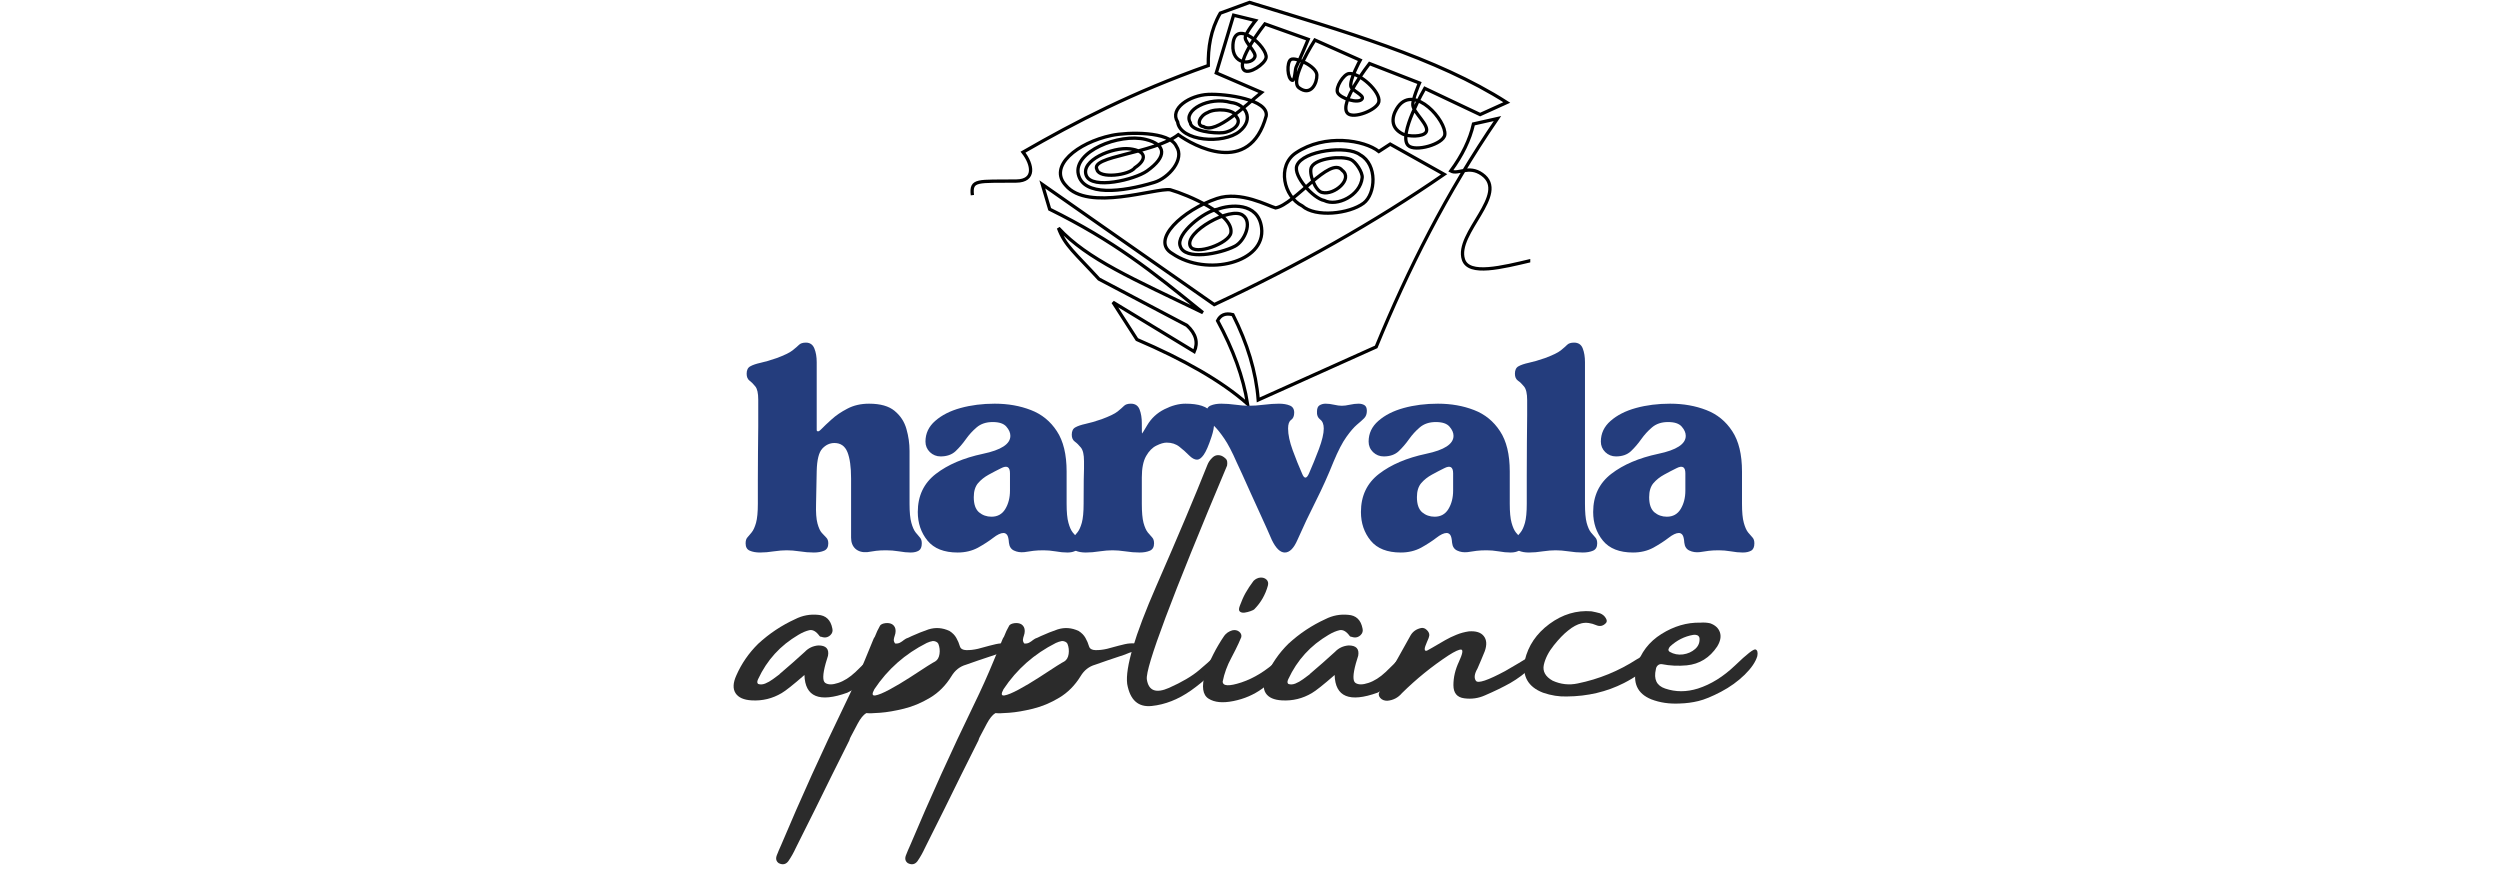 <svg xmlns="http://www.w3.org/2000/svg" xmlns:xlink="http://www.w3.org/1999/xlink" width="400" zoomAndPan="magnify" viewBox="0 0 300 105" height="140" preserveAspectRatio="xMidYMid meet" version="1.0"><defs><g/><clipPath id="ebaa6765a4"><path d="M 116.133 0 L 183.633 0 L 183.633 48.75 L 116.133 48.75 Z M 116.133 0 " clip-rule="nonzero"/></clipPath></defs><g clip-path="url(#ebaa6765a4)"><path stroke-linecap="butt" transform="matrix(0.128, 0, 0, 0.129, 83.877, -26.362)" fill="none" stroke-linejoin="miter" d="M 256.319 385.893 C 254.573 370.856 261.434 373.226 297.546 372.77 C 315.556 372.557 312.952 357.491 303.794 345.917 C 353.23 317.667 406.923 290.115 477.463 265.328 C 477.248 248.894 479.484 232.552 488.704 216.604 L 516.178 206.61 C 602.859 233.007 691.592 257.855 757.323 299.684 L 732.329 310.923 L 680.474 286.561 C 680.474 286.561 655.082 329.878 664.853 339.659 C 671.163 346.008 698.086 338.536 699.219 329.666 C 700.873 316.938 671.101 282.521 655.48 303.451 C 651.621 308.645 645.189 321.859 659.86 329.058 C 664.792 331.458 679.034 331.974 681.73 327.175 C 685.13 321.069 669.815 309.131 669.233 302.205 C 668.773 296.828 675.481 281.579 675.481 281.579 L 628.618 263.475 C 628.618 263.475 599.398 300.413 608.005 309.678 C 613.334 315.389 635.816 306.701 637.378 299.076 C 639.308 289.66 618.786 271.525 609.261 272.831 C 604.207 273.53 596.703 285.589 598.632 290.328 C 600.899 295.856 618.695 301.385 621.757 296.251 C 623.779 292.88 611.925 288.536 611.129 284.708 C 609.843 278.359 619.889 260.346 619.889 260.346 L 577.406 241.604 C 577.406 241.604 553.025 278.937 562.428 285.954 C 573.792 294.429 579.581 281.428 579.275 274.076 C 578.968 265.966 559.12 257.126 554.924 259.708 C 550.789 262.26 551.494 277.752 556.18 279.089 C 558.753 279.818 558.722 269.004 559.917 266.573 C 563.286 259.708 571.158 240.966 571.158 240.966 L 530.543 226.598 C 530.543 226.598 502.272 261.987 511.186 269.702 C 515.811 273.712 530.36 264.082 531.646 258.129 C 533.667 248.773 502.303 220.128 500.588 245.978 C 499.332 264.72 518.567 265.024 521.201 257.217 C 522.641 252.874 512.013 244.004 512.135 239.417 C 512.258 235.073 521.814 223.469 521.814 223.469 L 501.2 218.487 L 484.967 272.193 L 527.419 290.328 C 512.625 302.266 484.752 329.423 473.083 322.163 C 465.67 321.221 469.254 312.047 476.85 309.07 C 483.987 304.757 502.579 305.941 503.712 312.807 C 509.746 319.459 500.159 326.871 491.215 327.782 C 483.252 328.633 461.229 326.415 460.586 318.426 C 453.633 306.914 478.075 293.791 498.689 299.684 C 512.441 301.051 520.926 315.085 506.806 326.537 C 491.828 338.748 451.152 335.923 448.732 317.788 C 440.738 305.395 460.065 292.94 477.463 292.181 C 494.523 291.452 534.004 296.98 531.799 312.169 C 516.209 369.125 463.036 339.659 449.345 329.666 C 425.944 347.497 366.125 349.441 373.139 362.138 C 375.161 370.826 403.585 367.545 408.761 360.285 C 419.634 353.147 420.247 344.702 403.738 342.788 C 387.964 340.966 357.243 353.572 363.154 367.758 C 368.606 380.941 408.332 371.585 420.002 363.414 C 438.962 350.079 438.104 338.687 418.746 334.04 C 393.538 327.995 350.78 345.583 355.65 366.512 C 360.428 387.047 396.142 383.311 426.863 374.015 C 440.156 370.006 455.9 352.539 447.477 340.297 C 441.075 326.324 401.9 327.144 386.892 330.303 C 354.578 337.077 327.348 359.101 343.796 376.719 C 364.716 401.689 428.364 378.845 441.841 380.881 C 458.564 385.68 501.262 403.693 498.689 420.856 C 497.219 430.789 464.69 442.515 460.586 433.371 C 454.736 420.34 498.566 396.008 509.93 404.635 C 519.18 411.014 511.553 428.633 502.456 433.371 C 488.244 440.692 455.226 446.707 451.213 433.371 C 446.588 422.01 474.063 400.595 486.192 399.015 C 497.464 394.763 524.264 391.907 527.419 416.178 C 531.646 448.438 476.207 462.32 443.74 440.236 C 422.636 427.995 453.572 399.714 485.579 389.021 C 507.755 381.61 533.821 396.038 540.559 397.77 C 558.202 394.854 591.894 348.772 603.012 362.776 C 613.549 370.674 595.6 386.318 584.267 383.402 C 577.927 382.308 571.219 365.328 574.282 359.647 C 578.723 351.415 602.553 349.015 611.129 352.782 C 615.693 354.787 622.278 364.69 621.757 369.641 C 620.012 386.409 598.081 396.828 586.166 390.874 C 575.997 389.021 556.823 368.062 560.529 358.402 C 565.951 344.368 608.036 339.143 619.889 348.408 C 636.276 357.369 634.469 384.921 623.013 393.396 C 609.628 403.268 578.049 406.883 565.553 395.887 C 548.186 387.412 541.509 358.584 559.611 346.555 C 586.932 328.39 623.84 334.617 637.378 345.279 L 648.007 338.414 L 698.576 366.512 C 633.58 411.105 561.54 451.385 483.068 487.715 L 321.866 375.868 L 328.788 398.985 C 388.913 428.42 424.076 456.184 472.439 495.188 C 406.923 463.687 364.042 445.552 336.997 416.482 C 342.939 432.703 352.587 439.629 375.008 463.961 L 457.462 507.065 C 466.099 514.963 468.029 523.104 464.323 531.427 L 388.117 485.498 L 410.599 520.188 C 454.429 538.839 489.898 558.705 514.31 580.151 C 510.328 555.242 500.833 529.422 486.192 502.691 C 488.826 497.405 493.482 495.279 500.557 497.071 C 514.095 523.681 522.243 550.109 524.295 576.384 L 634.867 527.053 C 664.7 455.151 700.597 384.07 748.563 314.66 L 726.081 319.672 C 722.712 334.374 715.575 348.924 704.824 363.384 C 711.808 367.12 721.487 357.582 734.198 366.512 C 760.11 384.708 708.5 421.373 716.708 445.856 C 721.762 460.953 752.545 453.146 781.03 446.464 " stroke="#000000" stroke-width="3.082" stroke-opacity="1" stroke-miterlimit="4"/></g><g fill="#243d7d" fill-opacity="1"><g transform="translate(89.036, 66.036)"><g><path d="M 5.375 0 C 4.938 0 4.422 0.039 3.828 0.125 C 3.242 0.219 2.691 0.266 2.172 0.266 C 1.68 0.266 1.27 0.191 0.938 0.047 C 0.602 -0.098 0.438 -0.391 0.438 -0.828 C 0.438 -1.141 0.504 -1.375 0.641 -1.531 C 0.785 -1.695 0.957 -1.898 1.156 -2.141 C 1.363 -2.391 1.539 -2.773 1.688 -3.297 C 1.832 -3.816 1.906 -4.582 1.906 -5.594 C 1.906 -6.406 1.906 -7.352 1.906 -8.438 C 1.906 -9.52 1.91 -10.625 1.922 -11.75 C 1.941 -12.875 1.953 -13.91 1.953 -14.859 C 1.953 -15.816 1.953 -16.594 1.953 -17.188 C 1.953 -17.781 1.953 -18.078 1.953 -18.078 C 1.953 -18.859 1.832 -19.391 1.594 -19.672 C 1.363 -19.961 1.133 -20.191 0.906 -20.359 C 0.676 -20.535 0.562 -20.812 0.562 -21.188 C 0.562 -21.625 0.707 -21.922 1 -22.078 C 1.289 -22.242 1.703 -22.383 2.234 -22.5 C 2.766 -22.613 3.406 -22.801 4.156 -23.062 C 5.082 -23.406 5.719 -23.711 6.062 -23.984 C 6.414 -24.266 6.676 -24.488 6.844 -24.656 C 7.02 -24.832 7.297 -24.922 7.672 -24.922 C 8.16 -24.922 8.5 -24.688 8.688 -24.219 C 8.875 -23.758 8.969 -23.211 8.969 -22.578 L 8.969 -14.391 C 9.062 -14.191 9.25 -14.242 9.531 -14.547 C 9.82 -14.848 10.227 -15.234 10.75 -15.703 C 11.27 -16.18 11.906 -16.613 12.656 -17 C 13.406 -17.395 14.27 -17.594 15.25 -17.594 C 16.613 -17.594 17.641 -17.301 18.328 -16.719 C 19.023 -16.145 19.492 -15.426 19.734 -14.562 C 19.984 -13.695 20.109 -12.816 20.109 -11.922 L 20.109 -5.594 C 20.109 -4.582 20.18 -3.816 20.328 -3.297 C 20.473 -2.773 20.645 -2.391 20.844 -2.141 C 21.051 -1.898 21.223 -1.695 21.359 -1.531 C 21.504 -1.375 21.578 -1.141 21.578 -0.828 C 21.578 -0.391 21.453 -0.098 21.203 0.047 C 20.961 0.191 20.641 0.266 20.234 0.266 C 19.836 0.266 19.367 0.219 18.828 0.125 C 18.297 0.039 17.785 0 17.297 0 C 16.828 0 16.426 0.02 16.094 0.062 C 15.77 0.102 15.422 0.156 15.047 0.219 C 14.461 0.27 13.988 0.141 13.625 -0.172 C 13.27 -0.492 13.094 -0.941 13.094 -1.516 L 13.094 -8.625 C 13.094 -10.008 12.945 -11.062 12.656 -11.781 C 12.363 -12.508 11.844 -12.875 11.094 -12.875 C 10.539 -12.875 10.055 -12.648 9.641 -12.203 C 9.223 -11.754 9 -10.852 8.969 -9.5 L 8.891 -5.594 C 8.859 -4.551 8.914 -3.758 9.062 -3.219 C 9.207 -2.688 9.379 -2.312 9.578 -2.094 C 9.773 -1.883 9.953 -1.695 10.109 -1.531 C 10.273 -1.375 10.359 -1.141 10.359 -0.828 C 10.359 -0.391 10.191 -0.098 9.859 0.047 C 9.523 0.191 9.113 0.266 8.625 0.266 C 8.07 0.266 7.5 0.219 6.906 0.125 C 6.32 0.039 5.812 0 5.375 0 Z M 5.375 0 "/></g></g></g><g fill="#243d7d" fill-opacity="1"><g transform="translate(109.275, 66.036)"><g><path d="M 5.641 0.266 C 4.016 0.266 2.812 -0.207 2.031 -1.156 C 1.25 -2.113 0.859 -3.258 0.859 -4.594 C 0.859 -6.531 1.582 -8.055 3.031 -9.172 C 4.477 -10.285 6.359 -11.086 8.672 -11.578 C 10.867 -12.035 11.969 -12.754 11.969 -13.734 C 11.969 -14.109 11.805 -14.477 11.484 -14.844 C 11.172 -15.207 10.625 -15.391 9.844 -15.391 C 9.062 -15.391 8.422 -15.176 7.922 -14.75 C 7.43 -14.332 7 -13.859 6.625 -13.328 C 6.25 -12.797 5.836 -12.316 5.391 -11.891 C 4.941 -11.473 4.344 -11.266 3.594 -11.266 C 3.102 -11.266 2.676 -11.438 2.312 -11.781 C 1.957 -12.133 1.781 -12.555 1.781 -13.047 C 1.781 -14.023 2.172 -14.852 2.953 -15.531 C 3.734 -16.219 4.75 -16.734 6 -17.078 C 7.258 -17.422 8.625 -17.594 10.094 -17.594 C 11.688 -17.594 13.133 -17.336 14.438 -16.828 C 15.738 -16.328 16.773 -15.484 17.547 -14.297 C 18.328 -13.117 18.719 -11.504 18.719 -9.453 L 18.719 -5.594 C 18.719 -4.582 18.789 -3.816 18.938 -3.297 C 19.082 -2.773 19.254 -2.391 19.453 -2.141 C 19.66 -1.898 19.836 -1.695 19.984 -1.531 C 20.129 -1.375 20.203 -1.141 20.203 -0.828 C 20.203 -0.391 20.07 -0.098 19.812 0.047 C 19.551 0.191 19.219 0.266 18.812 0.266 C 18.375 0.266 17.895 0.219 17.375 0.125 C 16.852 0.039 16.379 0 15.953 0 C 15.484 0 15.078 0.02 14.734 0.062 C 14.391 0.102 14.031 0.156 13.656 0.219 C 13.188 0.27 12.77 0.207 12.406 0.031 C 12.051 -0.133 11.848 -0.445 11.797 -0.906 C 11.766 -1.375 11.691 -1.688 11.578 -1.844 C 11.461 -2 11.316 -2.078 11.141 -2.078 C 10.816 -2.078 10.398 -1.879 9.891 -1.484 C 9.391 -1.098 8.785 -0.707 8.078 -0.312 C 7.367 0.07 6.555 0.266 5.641 0.266 Z M 7.578 -6.375 C 7.578 -5.531 7.785 -4.926 8.203 -4.562 C 8.629 -4.207 9.129 -4.031 9.703 -4.031 C 10.43 -4.031 10.984 -4.336 11.359 -4.953 C 11.734 -5.578 11.922 -6.312 11.922 -7.156 L 11.922 -9.234 C 11.922 -10.016 11.562 -10.219 10.844 -9.844 C 10.375 -9.613 9.883 -9.359 9.375 -9.078 C 8.875 -8.805 8.445 -8.469 8.094 -8.062 C 7.75 -7.656 7.578 -7.094 7.578 -6.375 Z M 7.578 -6.375 "/></g></g></g><g fill="#243d7d" fill-opacity="1"><g transform="translate(128.128, 66.036)"><g><path d="M 0.438 -0.828 C 0.438 -1.141 0.504 -1.375 0.641 -1.531 C 0.785 -1.695 0.957 -1.898 1.156 -2.141 C 1.363 -2.391 1.539 -2.773 1.688 -3.297 C 1.832 -3.816 1.906 -4.582 1.906 -5.594 C 1.906 -6.914 1.91 -7.875 1.922 -8.469 C 1.941 -9.062 1.953 -9.492 1.953 -9.766 C 1.953 -10.047 1.953 -10.359 1.953 -10.703 C 1.953 -11.484 1.828 -12.023 1.578 -12.328 C 1.336 -12.629 1.094 -12.867 0.844 -13.047 C 0.602 -13.223 0.484 -13.5 0.484 -13.875 C 0.484 -14.301 0.625 -14.594 0.906 -14.75 C 1.195 -14.914 1.609 -15.055 2.141 -15.172 C 2.68 -15.285 3.328 -15.473 4.078 -15.734 C 5.004 -16.078 5.641 -16.383 5.984 -16.656 C 6.328 -16.938 6.582 -17.16 6.75 -17.328 C 6.926 -17.504 7.203 -17.594 7.578 -17.594 C 8.098 -17.594 8.445 -17.359 8.625 -16.891 C 8.801 -16.43 8.891 -15.883 8.891 -15.25 L 8.891 -15.078 C 8.891 -14.359 8.898 -14.004 8.922 -14.016 C 8.953 -14.035 9.156 -14.363 9.531 -15 C 10.02 -15.832 10.707 -16.473 11.594 -16.922 C 12.477 -17.367 13.32 -17.594 14.125 -17.594 C 15.719 -17.594 16.742 -17.254 17.203 -16.578 C 17.672 -15.898 17.688 -14.91 17.25 -13.609 C 16.906 -12.566 16.594 -11.848 16.312 -11.453 C 16.039 -11.066 15.773 -10.875 15.516 -10.875 C 15.223 -10.875 14.906 -11.047 14.562 -11.391 C 14.219 -11.742 13.832 -12.086 13.406 -12.422 C 12.988 -12.754 12.477 -12.922 11.875 -12.922 C 11.531 -12.922 11.117 -12.801 10.641 -12.562 C 10.16 -12.332 9.75 -11.914 9.406 -11.312 C 9.062 -10.707 8.891 -9.852 8.891 -8.75 L 8.891 -5.594 C 8.891 -4.582 8.957 -3.816 9.094 -3.297 C 9.238 -2.773 9.41 -2.391 9.609 -2.141 C 9.816 -1.898 9.992 -1.695 10.141 -1.531 C 10.285 -1.375 10.359 -1.141 10.359 -0.828 C 10.359 -0.391 10.191 -0.098 9.859 0.047 C 9.523 0.191 9.113 0.266 8.625 0.266 C 8.07 0.266 7.5 0.219 6.906 0.125 C 6.32 0.039 5.812 0 5.375 0 C 4.938 0 4.422 0.039 3.828 0.125 C 3.242 0.219 2.691 0.266 2.172 0.266 C 1.68 0.266 1.27 0.191 0.938 0.047 C 0.602 -0.098 0.438 -0.391 0.438 -0.828 Z M 0.438 -0.828 "/></g></g></g><g fill="#243d7d" fill-opacity="1"><g transform="translate(144.554, 66.036)"><g><path d="M 0.219 -16.516 C 0.219 -16.953 0.391 -17.238 0.734 -17.375 C 1.078 -17.52 1.5 -17.594 2 -17.594 C 2.539 -17.594 3.113 -17.551 3.719 -17.469 C 4.332 -17.383 4.852 -17.344 5.281 -17.344 C 5.832 -17.344 6.441 -17.383 7.109 -17.469 C 7.773 -17.551 8.379 -17.594 8.922 -17.594 C 9.441 -17.594 9.875 -17.52 10.219 -17.375 C 10.57 -17.238 10.75 -16.953 10.75 -16.516 C 10.75 -16.109 10.625 -15.816 10.375 -15.641 C 10.133 -15.473 10.016 -15.129 10.016 -14.609 C 10.016 -13.879 10.203 -13.004 10.578 -11.984 C 10.953 -10.961 11.328 -10.031 11.703 -9.188 C 11.961 -8.551 12.238 -8.566 12.531 -9.234 C 12.938 -10.16 13.332 -11.133 13.719 -12.156 C 14.102 -13.188 14.297 -14.004 14.297 -14.609 C 14.297 -15.129 14.148 -15.492 13.859 -15.703 C 13.578 -15.922 13.453 -16.234 13.484 -16.641 C 13.484 -17.016 13.582 -17.266 13.781 -17.391 C 13.988 -17.523 14.234 -17.594 14.516 -17.594 C 14.836 -17.594 15.176 -17.551 15.531 -17.469 C 15.895 -17.383 16.207 -17.344 16.469 -17.344 C 16.727 -17.344 17.047 -17.383 17.422 -17.469 C 17.797 -17.551 18.145 -17.594 18.469 -17.594 C 18.75 -17.594 18.984 -17.535 19.172 -17.422 C 19.367 -17.305 19.469 -17.078 19.469 -16.734 C 19.469 -16.359 19.359 -16.062 19.141 -15.844 C 18.922 -15.625 18.629 -15.363 18.266 -15.062 C 17.91 -14.758 17.492 -14.273 17.016 -13.609 C 16.535 -12.941 16.02 -11.945 15.469 -10.625 C 14.832 -9.031 14.125 -7.457 13.344 -5.906 C 12.562 -4.363 11.828 -2.812 11.141 -1.25 C 10.703 -0.238 10.195 0.266 9.625 0.266 C 9.07 0.266 8.551 -0.238 8.062 -1.25 C 7.688 -2.125 7.273 -3.047 6.828 -4.016 C 6.379 -4.984 5.953 -5.922 5.547 -6.828 C 5.141 -7.734 4.785 -8.52 4.484 -9.188 C 4.18 -9.852 3.973 -10.301 3.859 -10.531 C 3.305 -11.801 2.805 -12.758 2.359 -13.406 C 1.91 -14.062 1.523 -14.547 1.203 -14.859 C 0.891 -15.18 0.645 -15.453 0.469 -15.672 C 0.301 -15.891 0.219 -16.172 0.219 -16.516 Z M 0.219 -16.516 "/></g></g></g><g fill="#243d7d" fill-opacity="1"><g transform="translate(162.453, 66.036)"><g><path d="M 5.641 0.266 C 4.016 0.266 2.812 -0.207 2.031 -1.156 C 1.25 -2.113 0.859 -3.258 0.859 -4.594 C 0.859 -6.531 1.582 -8.055 3.031 -9.172 C 4.477 -10.285 6.359 -11.086 8.672 -11.578 C 10.867 -12.035 11.969 -12.754 11.969 -13.734 C 11.969 -14.109 11.805 -14.477 11.484 -14.844 C 11.172 -15.207 10.625 -15.391 9.844 -15.391 C 9.062 -15.391 8.422 -15.176 7.922 -14.75 C 7.43 -14.332 7 -13.859 6.625 -13.328 C 6.25 -12.797 5.836 -12.316 5.391 -11.891 C 4.941 -11.473 4.344 -11.266 3.594 -11.266 C 3.102 -11.266 2.676 -11.438 2.312 -11.781 C 1.957 -12.133 1.781 -12.555 1.781 -13.047 C 1.781 -14.023 2.172 -14.852 2.953 -15.531 C 3.734 -16.219 4.75 -16.734 6 -17.078 C 7.258 -17.422 8.625 -17.594 10.094 -17.594 C 11.688 -17.594 13.133 -17.336 14.438 -16.828 C 15.738 -16.328 16.773 -15.484 17.547 -14.297 C 18.328 -13.117 18.719 -11.504 18.719 -9.453 L 18.719 -5.594 C 18.719 -4.582 18.789 -3.816 18.938 -3.297 C 19.082 -2.773 19.254 -2.391 19.453 -2.141 C 19.66 -1.898 19.836 -1.695 19.984 -1.531 C 20.129 -1.375 20.203 -1.141 20.203 -0.828 C 20.203 -0.391 20.07 -0.098 19.812 0.047 C 19.551 0.191 19.219 0.266 18.812 0.266 C 18.375 0.266 17.895 0.219 17.375 0.125 C 16.852 0.039 16.379 0 15.953 0 C 15.484 0 15.078 0.02 14.734 0.062 C 14.391 0.102 14.031 0.156 13.656 0.219 C 13.188 0.27 12.77 0.207 12.406 0.031 C 12.051 -0.133 11.848 -0.445 11.797 -0.906 C 11.766 -1.375 11.691 -1.688 11.578 -1.844 C 11.461 -2 11.316 -2.078 11.141 -2.078 C 10.816 -2.078 10.398 -1.879 9.891 -1.484 C 9.391 -1.098 8.785 -0.707 8.078 -0.312 C 7.367 0.07 6.555 0.266 5.641 0.266 Z M 7.578 -6.375 C 7.578 -5.531 7.785 -4.926 8.203 -4.562 C 8.629 -4.207 9.129 -4.031 9.703 -4.031 C 10.43 -4.031 10.984 -4.336 11.359 -4.953 C 11.734 -5.578 11.922 -6.312 11.922 -7.156 L 11.922 -9.234 C 11.922 -10.016 11.562 -10.219 10.844 -9.844 C 10.375 -9.613 9.883 -9.359 9.375 -9.078 C 8.875 -8.805 8.445 -8.469 8.094 -8.062 C 7.75 -7.656 7.578 -7.094 7.578 -6.375 Z M 7.578 -6.375 "/></g></g></g><g fill="#243d7d" fill-opacity="1"><g transform="translate(181.306, 66.036)"><g><path d="M 5.375 0 C 4.938 0 4.422 0.039 3.828 0.125 C 3.242 0.219 2.691 0.266 2.172 0.266 C 1.68 0.266 1.27 0.191 0.938 0.047 C 0.602 -0.098 0.438 -0.391 0.438 -0.828 C 0.438 -1.141 0.504 -1.375 0.641 -1.531 C 0.785 -1.695 0.957 -1.898 1.156 -2.141 C 1.363 -2.391 1.539 -2.773 1.688 -3.297 C 1.832 -3.816 1.906 -4.582 1.906 -5.594 C 1.906 -6.57 1.906 -7.711 1.906 -9.016 C 1.906 -10.316 1.91 -11.609 1.922 -12.891 C 1.941 -14.18 1.953 -15.297 1.953 -16.234 C 1.953 -17.172 1.953 -17.77 1.953 -18.031 C 1.953 -18.812 1.828 -19.352 1.578 -19.656 C 1.336 -19.957 1.094 -20.191 0.844 -20.359 C 0.602 -20.535 0.484 -20.812 0.484 -21.188 C 0.484 -21.625 0.625 -21.922 0.906 -22.078 C 1.195 -22.242 1.609 -22.383 2.141 -22.5 C 2.68 -22.613 3.328 -22.801 4.078 -23.062 C 5.004 -23.406 5.641 -23.711 5.984 -23.984 C 6.328 -24.266 6.582 -24.488 6.75 -24.656 C 6.926 -24.832 7.203 -24.922 7.578 -24.922 C 8.098 -24.922 8.445 -24.688 8.625 -24.219 C 8.801 -23.758 8.891 -23.211 8.891 -22.578 L 8.891 -5.594 C 8.891 -4.582 8.957 -3.816 9.094 -3.297 C 9.238 -2.773 9.41 -2.391 9.609 -2.141 C 9.816 -1.898 9.992 -1.695 10.141 -1.531 C 10.285 -1.375 10.359 -1.141 10.359 -0.828 C 10.359 -0.391 10.191 -0.098 9.859 0.047 C 9.523 0.191 9.113 0.266 8.625 0.266 C 8.07 0.266 7.5 0.219 6.906 0.125 C 6.32 0.039 5.812 0 5.375 0 Z M 5.375 0 "/></g></g></g><g fill="#243d7d" fill-opacity="1"><g transform="translate(190.321, 66.036)"><g><path d="M 5.641 0.266 C 4.016 0.266 2.812 -0.207 2.031 -1.156 C 1.25 -2.113 0.859 -3.258 0.859 -4.594 C 0.859 -6.531 1.582 -8.055 3.031 -9.172 C 4.477 -10.285 6.359 -11.086 8.672 -11.578 C 10.867 -12.035 11.969 -12.754 11.969 -13.734 C 11.969 -14.109 11.805 -14.477 11.484 -14.844 C 11.172 -15.207 10.625 -15.391 9.844 -15.391 C 9.062 -15.391 8.422 -15.176 7.922 -14.75 C 7.43 -14.332 7 -13.859 6.625 -13.328 C 6.25 -12.797 5.836 -12.316 5.391 -11.891 C 4.941 -11.473 4.344 -11.266 3.594 -11.266 C 3.102 -11.266 2.676 -11.438 2.312 -11.781 C 1.957 -12.133 1.781 -12.555 1.781 -13.047 C 1.781 -14.023 2.172 -14.852 2.953 -15.531 C 3.734 -16.219 4.75 -16.734 6 -17.078 C 7.258 -17.422 8.625 -17.594 10.094 -17.594 C 11.688 -17.594 13.133 -17.336 14.438 -16.828 C 15.738 -16.328 16.773 -15.484 17.547 -14.297 C 18.328 -13.117 18.719 -11.504 18.719 -9.453 L 18.719 -5.594 C 18.719 -4.582 18.789 -3.816 18.938 -3.297 C 19.082 -2.773 19.254 -2.391 19.453 -2.141 C 19.66 -1.898 19.836 -1.695 19.984 -1.531 C 20.129 -1.375 20.203 -1.141 20.203 -0.828 C 20.203 -0.391 20.07 -0.098 19.812 0.047 C 19.551 0.191 19.219 0.266 18.812 0.266 C 18.375 0.266 17.895 0.219 17.375 0.125 C 16.852 0.039 16.379 0 15.953 0 C 15.484 0 15.078 0.02 14.734 0.062 C 14.391 0.102 14.031 0.156 13.656 0.219 C 13.188 0.27 12.77 0.207 12.406 0.031 C 12.051 -0.133 11.848 -0.445 11.797 -0.906 C 11.766 -1.375 11.691 -1.688 11.578 -1.844 C 11.461 -2 11.316 -2.078 11.141 -2.078 C 10.816 -2.078 10.398 -1.879 9.891 -1.484 C 9.391 -1.098 8.785 -0.707 8.078 -0.312 C 7.367 0.07 6.555 0.266 5.641 0.266 Z M 7.578 -6.375 C 7.578 -5.531 7.785 -4.926 8.203 -4.562 C 8.629 -4.207 9.129 -4.031 9.703 -4.031 C 10.43 -4.031 10.984 -4.336 11.359 -4.953 C 11.734 -5.578 11.922 -6.312 11.922 -7.156 L 11.922 -9.234 C 11.922 -10.016 11.562 -10.219 10.844 -9.844 C 10.375 -9.613 9.883 -9.359 9.375 -9.078 C 8.875 -8.805 8.445 -8.469 8.094 -8.062 C 7.75 -7.656 7.578 -7.094 7.578 -6.375 Z M 7.578 -6.375 "/></g></g></g><g fill="#2b2b2b" fill-opacity="1"><g transform="translate(90.378, 89.03)"><g><path d="M 15.25 -10.703 C 15.582 -10.516 15.609 -10.055 15.328 -9.328 C 14.922 -8.797 14.484 -8.301 14.016 -7.844 C 13.555 -7.383 13.055 -6.973 12.516 -6.609 C 12.473 -6.609 12.453 -6.594 12.453 -6.562 C 12.086 -6.312 11.703 -6.094 11.297 -5.906 C 7.941 -4.695 6.227 -5.406 6.156 -8.031 C 4.801 -6.852 3.891 -6.129 3.422 -5.859 C 2.316 -5.203 1.117 -4.91 -0.172 -4.984 C -1.117 -5.035 -1.766 -5.32 -2.109 -5.844 C -2.453 -6.375 -2.422 -7.086 -2.016 -7.984 C -1.398 -9.398 -0.523 -10.664 0.609 -11.781 C 1.941 -13.008 3.422 -13.992 5.047 -14.734 C 5.91 -15.172 6.82 -15.344 7.781 -15.25 C 8.727 -15.188 9.301 -14.645 9.5 -13.625 C 9.582 -13.312 9.504 -13.039 9.266 -12.812 C 8.961 -12.531 8.609 -12.461 8.203 -12.609 C 8.172 -12.609 8.129 -12.613 8.078 -12.625 C 8.035 -12.645 8 -12.672 7.969 -12.703 C 7.562 -13.266 7.148 -13.5 6.734 -13.406 C 6.328 -13.312 5.891 -13.125 5.422 -12.844 C 3.266 -11.582 1.66 -9.82 0.609 -7.562 C 0.555 -7.469 0.52 -7.359 0.5 -7.234 C 0.488 -7.117 0.523 -7.023 0.609 -6.953 C 0.859 -6.867 1.133 -6.883 1.438 -7 C 1.75 -7.125 2.062 -7.301 2.375 -7.531 C 2.688 -7.77 2.945 -7.961 3.156 -8.109 C 3.188 -8.148 3.203 -8.172 3.203 -8.172 C 4.223 -9.035 5.223 -9.914 6.203 -10.812 C 6.641 -11.27 7.18 -11.523 7.828 -11.578 C 8.742 -11.578 9.129 -11.164 8.984 -10.344 C 8.898 -10.031 8.805 -9.723 8.703 -9.422 C 8.336 -8.086 8.32 -7.305 8.656 -7.078 C 9 -6.848 9.516 -6.848 10.203 -7.078 C 10.898 -7.305 11.594 -7.742 12.281 -8.391 C 12.977 -9.047 13.566 -9.645 14.047 -10.188 C 14.523 -10.727 14.926 -10.898 15.25 -10.703 Z M 15.25 -10.703 "/></g></g></g><g fill="#2b2b2b" fill-opacity="1"><g transform="translate(104.318, 89.03)"><g><path d="M 16.734 -11.031 C 16.43 -10.906 16.109 -10.801 15.766 -10.719 C 15.68 -10.676 15.602 -10.645 15.531 -10.625 C 15.195 -10.488 14.863 -10.367 14.531 -10.266 C 13.57 -9.953 12.598 -9.617 11.609 -9.266 C 10.867 -9.055 10.285 -8.598 9.859 -7.891 C 9.172 -6.773 8.312 -5.91 7.281 -5.297 C 6.25 -4.68 5.203 -4.242 4.141 -3.984 C 3.078 -3.723 2.133 -3.562 1.312 -3.5 C 0.488 -3.438 -0.035 -3.422 -0.266 -3.453 C -0.297 -3.453 -0.332 -3.453 -0.375 -3.453 C -0.719 -3.242 -1.055 -2.828 -1.391 -2.203 C -1.723 -1.586 -2.016 -1.035 -2.266 -0.547 C -2.328 -0.422 -2.367 -0.305 -2.391 -0.203 C -3.785 2.566 -5.16 5.336 -6.516 8.109 C -7.285 9.648 -8.055 11.191 -8.828 12.734 C -9.078 13.285 -9.375 13.812 -9.719 14.312 C -10.02 14.707 -10.406 14.785 -10.875 14.547 C -11.176 14.328 -11.254 14.02 -11.109 13.625 C -10.953 13.219 -10.781 12.812 -10.594 12.406 C -8.188 6.695 -5.629 1.055 -2.922 -4.516 C -2.078 -6.242 -1.285 -8.004 -0.547 -9.797 C -0.211 -10.617 0.133 -11.469 0.5 -12.344 C 0.531 -12.426 0.582 -12.516 0.656 -12.609 C 0.832 -13.078 1.047 -13.531 1.297 -13.969 C 1.41 -14.113 1.617 -14.207 1.922 -14.25 C 2.234 -14.289 2.504 -14.25 2.734 -14.125 C 3.016 -13.945 3.156 -13.676 3.156 -13.312 C 3.156 -13.125 3.117 -12.93 3.047 -12.734 C 2.992 -12.586 2.957 -12.438 2.938 -12.281 C 2.926 -12.125 2.977 -11.969 3.094 -11.812 C 3.312 -11.789 3.504 -11.82 3.672 -11.906 C 3.848 -12 4.008 -12.109 4.156 -12.234 C 4.312 -12.359 4.492 -12.453 4.703 -12.516 C 4.836 -12.578 4.969 -12.641 5.094 -12.703 C 5.758 -13.004 6.426 -13.27 7.094 -13.5 C 7.945 -13.77 8.789 -13.707 9.625 -13.312 C 9.988 -13.082 10.258 -12.805 10.438 -12.484 C 10.625 -12.16 10.77 -11.816 10.875 -11.453 C 10.969 -11.172 11.223 -11.023 11.641 -11.016 C 12.055 -11.004 12.52 -11.055 13.031 -11.172 C 13.539 -11.297 14.004 -11.422 14.422 -11.547 C 14.773 -11.641 15.031 -11.703 15.188 -11.734 C 15.602 -11.828 16.031 -11.852 16.469 -11.812 C 16.594 -11.812 16.707 -11.789 16.812 -11.75 C 16.914 -11.707 16.969 -11.598 16.969 -11.422 C 16.969 -11.348 16.945 -11.27 16.906 -11.188 C 16.863 -11.113 16.805 -11.062 16.734 -11.031 Z M 7.906 -9.656 C 8.188 -9.832 8.359 -10.129 8.422 -10.547 C 8.484 -10.973 8.438 -11.383 8.281 -11.781 C 8.207 -11.906 8.113 -11.988 8 -12.031 C 7.883 -12.082 7.758 -12.109 7.625 -12.109 C 7.375 -12.066 7.129 -11.988 6.891 -11.875 C 4.297 -10.57 2.203 -8.723 0.609 -6.328 C 0.297 -5.766 0.332 -5.516 0.719 -5.578 C 1.102 -5.641 1.68 -5.879 2.453 -6.297 C 3.223 -6.711 4.02 -7.188 4.844 -7.719 C 5.676 -8.258 6.391 -8.723 6.984 -9.109 C 7.516 -9.441 7.82 -9.625 7.906 -9.656 Z M 7.906 -9.656 "/></g></g></g><g fill="#2b2b2b" fill-opacity="1"><g transform="translate(119.814, 89.03)"><g><path d="M 16.734 -11.031 C 16.43 -10.906 16.109 -10.801 15.766 -10.719 C 15.68 -10.676 15.602 -10.645 15.531 -10.625 C 15.195 -10.488 14.863 -10.367 14.531 -10.266 C 13.57 -9.953 12.598 -9.617 11.609 -9.266 C 10.867 -9.055 10.285 -8.598 9.859 -7.891 C 9.172 -6.773 8.312 -5.91 7.281 -5.297 C 6.25 -4.68 5.203 -4.242 4.141 -3.984 C 3.078 -3.723 2.133 -3.562 1.312 -3.5 C 0.488 -3.438 -0.035 -3.422 -0.266 -3.453 C -0.297 -3.453 -0.332 -3.453 -0.375 -3.453 C -0.719 -3.242 -1.055 -2.828 -1.391 -2.203 C -1.723 -1.586 -2.016 -1.035 -2.266 -0.547 C -2.328 -0.422 -2.367 -0.305 -2.391 -0.203 C -3.785 2.566 -5.16 5.336 -6.516 8.109 C -7.285 9.648 -8.055 11.191 -8.828 12.734 C -9.078 13.285 -9.375 13.812 -9.719 14.312 C -10.02 14.707 -10.406 14.785 -10.875 14.547 C -11.176 14.328 -11.254 14.02 -11.109 13.625 C -10.953 13.219 -10.781 12.812 -10.594 12.406 C -8.188 6.695 -5.629 1.055 -2.922 -4.516 C -2.078 -6.242 -1.285 -8.004 -0.547 -9.797 C -0.211 -10.617 0.133 -11.469 0.5 -12.344 C 0.531 -12.426 0.582 -12.516 0.656 -12.609 C 0.832 -13.078 1.047 -13.531 1.297 -13.969 C 1.41 -14.113 1.617 -14.207 1.922 -14.25 C 2.234 -14.289 2.504 -14.25 2.734 -14.125 C 3.016 -13.945 3.156 -13.676 3.156 -13.312 C 3.156 -13.125 3.117 -12.93 3.047 -12.734 C 2.992 -12.586 2.957 -12.438 2.938 -12.281 C 2.926 -12.125 2.977 -11.969 3.094 -11.812 C 3.312 -11.789 3.504 -11.82 3.672 -11.906 C 3.848 -12 4.008 -12.109 4.156 -12.234 C 4.312 -12.359 4.492 -12.453 4.703 -12.516 C 4.836 -12.578 4.969 -12.641 5.094 -12.703 C 5.758 -13.004 6.426 -13.27 7.094 -13.5 C 7.945 -13.77 8.789 -13.707 9.625 -13.312 C 9.988 -13.082 10.258 -12.805 10.438 -12.484 C 10.625 -12.16 10.77 -11.816 10.875 -11.453 C 10.969 -11.172 11.223 -11.023 11.641 -11.016 C 12.055 -11.004 12.52 -11.055 13.031 -11.172 C 13.539 -11.297 14.004 -11.422 14.422 -11.547 C 14.773 -11.641 15.031 -11.703 15.188 -11.734 C 15.602 -11.828 16.031 -11.852 16.469 -11.812 C 16.594 -11.812 16.707 -11.789 16.812 -11.75 C 16.914 -11.707 16.969 -11.598 16.969 -11.422 C 16.969 -11.348 16.945 -11.27 16.906 -11.188 C 16.863 -11.113 16.805 -11.062 16.734 -11.031 Z M 7.906 -9.656 C 8.188 -9.832 8.359 -10.129 8.422 -10.547 C 8.484 -10.973 8.438 -11.383 8.281 -11.781 C 8.207 -11.906 8.113 -11.988 8 -12.031 C 7.883 -12.082 7.758 -12.109 7.625 -12.109 C 7.375 -12.066 7.129 -11.988 6.891 -11.875 C 4.297 -10.57 2.203 -8.723 0.609 -6.328 C 0.297 -5.766 0.332 -5.516 0.719 -5.578 C 1.102 -5.641 1.68 -5.879 2.453 -6.297 C 3.223 -6.711 4.02 -7.188 4.844 -7.719 C 5.676 -8.258 6.391 -8.723 6.984 -9.109 C 7.516 -9.441 7.82 -9.625 7.906 -9.656 Z M 7.906 -9.656 "/></g></g></g><g fill="#2b2b2b" fill-opacity="1"><g transform="translate(135.31, 89.03)"><g><path d="M 10.172 -10.031 C 10.641 -10.488 11.023 -10.742 11.328 -10.797 C 11.641 -10.859 11.836 -10.812 11.922 -10.656 C 12.016 -10.5 11.957 -10.289 11.75 -10.031 C 10.52 -8.539 9.141 -7.254 7.609 -6.172 C 6.078 -5.098 4.504 -4.477 2.891 -4.312 C 1.273 -4.145 0.297 -5.023 -0.047 -6.953 C -0.297 -8.879 0.863 -12.789 3.438 -18.688 C 6.02 -24.594 8.062 -29.43 9.562 -33.203 C 9.688 -33.535 9.879 -33.828 10.141 -34.078 C 10.473 -34.422 10.867 -34.5 11.328 -34.312 C 11.484 -34.238 11.641 -34.125 11.797 -33.969 C 11.953 -33.82 12 -33.551 11.938 -33.156 C 5.312 -17.426 2.102 -8.875 2.312 -7.5 C 2.52 -6.133 3.406 -5.797 4.969 -6.484 C 6.531 -7.18 7.734 -7.891 8.578 -8.609 C 9.43 -9.328 9.961 -9.801 10.172 -10.031 Z M 10.172 -10.031 "/></g></g></g><g fill="#2b2b2b" fill-opacity="1"><g transform="translate(145.801, 89.03)"><g><path d="M 8.359 -8.859 C 7.609 -7.973 6.719 -7.156 5.688 -6.406 C 4.664 -5.664 3.508 -5.164 2.219 -4.906 C 0.938 -4.645 -0.055 -4.738 -0.766 -5.188 C -1.484 -5.633 -1.629 -6.629 -1.203 -8.172 C -0.641 -9.773 0.129 -11.297 1.109 -12.734 C 1.336 -13.047 1.66 -13.266 2.078 -13.391 C 2.391 -13.461 2.66 -13.41 2.891 -13.234 C 3.117 -13.055 3.207 -12.836 3.156 -12.578 C 2.945 -12.066 2.711 -11.555 2.453 -11.047 C 2.203 -10.547 2.035 -10.223 1.953 -10.078 C 1.461 -9.172 1.117 -8.227 0.922 -7.25 C 0.922 -6.688 1.672 -6.648 3.172 -7.141 C 4.672 -7.641 6.129 -8.539 7.547 -9.844 C 8.961 -11.156 9.641 -11.539 9.578 -11 C 9.516 -10.469 9.109 -9.754 8.359 -8.859 Z M 4.688 -15.891 C 4.613 -15.836 4.469 -15.77 4.25 -15.688 C 4.039 -15.613 3.812 -15.555 3.562 -15.516 C 3.32 -15.484 3.129 -15.523 2.984 -15.641 C 2.848 -15.754 2.844 -15.977 2.969 -16.312 C 3.188 -16.906 3.414 -17.422 3.656 -17.859 C 3.906 -18.305 4.227 -18.797 4.625 -19.328 C 4.875 -19.566 5.145 -19.695 5.438 -19.719 C 5.738 -19.738 5.984 -19.66 6.172 -19.484 C 6.367 -19.305 6.426 -19.062 6.344 -18.75 C 6.039 -17.645 5.488 -16.691 4.688 -15.891 Z M 4.688 -15.891 "/></g></g></g><g fill="#2b2b2b" fill-opacity="1"><g transform="translate(154.001, 89.03)"><g><path d="M 15.25 -10.703 C 15.582 -10.516 15.609 -10.055 15.328 -9.328 C 14.922 -8.797 14.484 -8.301 14.016 -7.844 C 13.555 -7.383 13.055 -6.973 12.516 -6.609 C 12.473 -6.609 12.453 -6.594 12.453 -6.562 C 12.086 -6.312 11.703 -6.094 11.297 -5.906 C 7.941 -4.695 6.227 -5.406 6.156 -8.031 C 4.801 -6.852 3.891 -6.129 3.422 -5.859 C 2.316 -5.203 1.117 -4.91 -0.172 -4.984 C -1.117 -5.035 -1.766 -5.32 -2.109 -5.844 C -2.453 -6.375 -2.422 -7.086 -2.016 -7.984 C -1.398 -9.398 -0.523 -10.664 0.609 -11.781 C 1.941 -13.008 3.422 -13.992 5.047 -14.734 C 5.91 -15.172 6.82 -15.344 7.781 -15.25 C 8.727 -15.188 9.301 -14.645 9.5 -13.625 C 9.582 -13.312 9.504 -13.039 9.266 -12.812 C 8.961 -12.531 8.609 -12.461 8.203 -12.609 C 8.172 -12.609 8.129 -12.613 8.078 -12.625 C 8.035 -12.645 8 -12.672 7.969 -12.703 C 7.562 -13.266 7.148 -13.5 6.734 -13.406 C 6.328 -13.312 5.891 -13.125 5.422 -12.844 C 3.266 -11.582 1.66 -9.82 0.609 -7.562 C 0.555 -7.469 0.52 -7.359 0.5 -7.234 C 0.488 -7.117 0.523 -7.023 0.609 -6.953 C 0.859 -6.867 1.133 -6.883 1.438 -7 C 1.75 -7.125 2.062 -7.301 2.375 -7.531 C 2.688 -7.77 2.945 -7.961 3.156 -8.109 C 3.188 -8.148 3.203 -8.172 3.203 -8.172 C 4.223 -9.035 5.223 -9.914 6.203 -10.812 C 6.641 -11.27 7.18 -11.523 7.828 -11.578 C 8.742 -11.578 9.129 -11.164 8.984 -10.344 C 8.898 -10.031 8.805 -9.723 8.703 -9.422 C 8.336 -8.086 8.32 -7.305 8.656 -7.078 C 9 -6.848 9.516 -6.848 10.203 -7.078 C 10.898 -7.305 11.594 -7.742 12.281 -8.391 C 12.977 -9.047 13.566 -9.645 14.047 -10.188 C 14.523 -10.727 14.926 -10.898 15.25 -10.703 Z M 15.25 -10.703 "/></g></g></g><g fill="#2b2b2b" fill-opacity="1"><g transform="translate(167.941, 89.03)"><g><path d="M 16.656 -10.5 C 16.875 -10.219 16.594 -9.703 15.812 -8.953 C 15.031 -8.211 14.195 -7.586 13.312 -7.078 C 12.426 -6.578 11.398 -6.078 10.234 -5.578 C 9.461 -5.234 8.641 -5.117 7.766 -5.234 C 6.898 -5.348 6.469 -5.875 6.469 -6.812 C 6.469 -7.75 6.688 -8.68 7.125 -9.609 C 7.562 -10.555 7.656 -11.047 7.406 -11.078 C 7.164 -11.109 6.66 -10.879 5.891 -10.391 C 3.879 -9.066 2.016 -7.555 0.297 -5.859 C -0.172 -5.305 -0.758 -5 -1.469 -4.938 C -1.832 -4.938 -2.113 -5.051 -2.312 -5.281 C -2.52 -5.52 -2.547 -5.77 -2.391 -6.031 C -1.16 -8.32 0.082 -10.582 1.344 -12.812 C 1.625 -13.27 2.047 -13.555 2.609 -13.672 C 2.848 -13.711 3.066 -13.633 3.266 -13.438 C 3.473 -13.25 3.578 -13.039 3.578 -12.812 C 3.547 -12.582 3.453 -12.312 3.297 -12 C 3.234 -11.82 3.164 -11.648 3.094 -11.484 C 3.031 -11.316 3.008 -11.176 3.031 -11.062 C 3.051 -10.945 3.141 -10.91 3.297 -10.953 C 3.504 -11.066 3.719 -11.188 3.938 -11.312 C 4.469 -11.625 4.977 -11.922 5.469 -12.203 C 5.906 -12.453 6.359 -12.672 6.828 -12.859 C 7.305 -13.055 7.805 -13.191 8.328 -13.266 C 9.172 -13.328 9.766 -13.141 10.109 -12.703 C 10.461 -12.266 10.504 -11.66 10.234 -10.891 C 9.953 -10.191 9.66 -9.5 9.359 -8.812 C 8.984 -8.164 8.922 -7.672 9.172 -7.328 C 9.422 -6.992 10.586 -7.383 12.672 -8.5 L 14.25 -9.422 C 15.738 -10.367 16.539 -10.727 16.656 -10.5 Z M 16.656 -10.5 "/></g></g></g><g fill="#2b2b2b" fill-opacity="1"><g transform="translate(183.353, 89.03)"><g><path d="M 15.156 -10.953 C 15.227 -10.953 15.305 -10.93 15.391 -10.891 C 15.484 -10.859 15.562 -10.816 15.625 -10.766 C 15.82 -10.586 15.844 -10.367 15.688 -10.109 C 15.488 -9.898 15.301 -9.719 15.125 -9.562 C 14.039 -8.57 12.836 -7.738 11.516 -7.062 C 9.441 -6.008 7.16 -5.473 4.672 -5.453 C 3.742 -5.422 2.789 -5.57 1.812 -5.906 C 0.008 -6.602 -0.719 -7.898 -0.375 -9.797 C 0.031 -11.547 1.016 -13 2.578 -14.156 C 4.148 -15.312 5.832 -15.816 7.625 -15.672 C 7.969 -15.609 8.305 -15.531 8.641 -15.438 C 8.953 -15.312 9.18 -15.125 9.328 -14.875 C 9.484 -14.633 9.5 -14.438 9.375 -14.281 C 9.039 -13.914 8.656 -13.82 8.219 -14 C 7.57 -14.281 6.977 -14.359 6.438 -14.234 C 5.906 -14.109 5.363 -13.816 4.812 -13.359 C 4.281 -12.941 3.707 -12.348 3.094 -11.578 C 2.477 -10.805 2.082 -10.031 1.906 -9.25 C 1.738 -8.469 2.094 -7.832 2.969 -7.344 C 3.945 -6.906 4.945 -6.797 5.969 -7.016 C 8.52 -7.535 10.891 -8.504 13.078 -9.922 C 13.273 -10.023 13.453 -10.141 13.609 -10.266 C 13.848 -10.441 14.086 -10.586 14.328 -10.703 C 14.578 -10.828 14.852 -10.91 15.156 -10.953 Z M 15.156 -10.953 "/></g></g></g><g fill="#2b2b2b" fill-opacity="1"><g transform="translate(197.377, 89.03)"><g><path d="M 11.984 -8.062 C 11.172 -7.27 10.223 -6.586 9.141 -6.016 C 8.066 -5.453 7.164 -5.082 6.438 -4.906 C 5.707 -4.727 4.957 -4.629 4.188 -4.609 C 2.945 -4.547 1.812 -4.711 0.781 -5.109 C -0.914 -5.797 -1.504 -7.109 -0.984 -9.047 C -0.492 -10.711 0.5 -12.016 2 -12.953 C 3.5 -13.891 5.047 -14.344 6.641 -14.312 C 6.641 -14.312 6.656 -14.312 6.688 -14.312 C 7.094 -14.344 7.477 -14.316 7.844 -14.234 C 8.457 -14.016 8.848 -13.648 9.016 -13.141 C 9.18 -12.641 9.07 -12.078 8.688 -11.453 C 7.789 -10.098 6.57 -9.344 5.031 -9.188 C 4 -9.094 3.008 -9.141 2.062 -9.328 C 1.875 -9.359 1.707 -9.312 1.562 -9.188 C 1.426 -9.062 1.348 -8.906 1.328 -8.719 C 1.047 -7.52 1.414 -6.75 2.438 -6.406 C 3.695 -5.977 5.008 -5.977 6.375 -6.406 C 7.938 -6.906 9.426 -7.832 10.844 -9.188 C 12.258 -10.551 13.078 -11.188 13.297 -11.094 C 13.516 -11 13.582 -10.734 13.5 -10.297 C 13.301 -9.609 12.797 -8.863 11.984 -8.062 Z M 3.031 -11.453 C 2.945 -11.359 2.883 -11.25 2.844 -11.125 C 2.812 -11.008 2.859 -10.906 2.984 -10.812 C 3.473 -10.531 4.004 -10.426 4.578 -10.5 C 5.16 -10.582 5.648 -10.801 6.047 -11.156 C 6.441 -11.508 6.613 -11.945 6.562 -12.469 C 6.52 -12.645 6.422 -12.758 6.266 -12.812 C 6.109 -12.863 5.953 -12.875 5.797 -12.844 C 4.766 -12.664 3.844 -12.203 3.031 -11.453 Z M 3.031 -11.453 "/></g></g></g></svg>